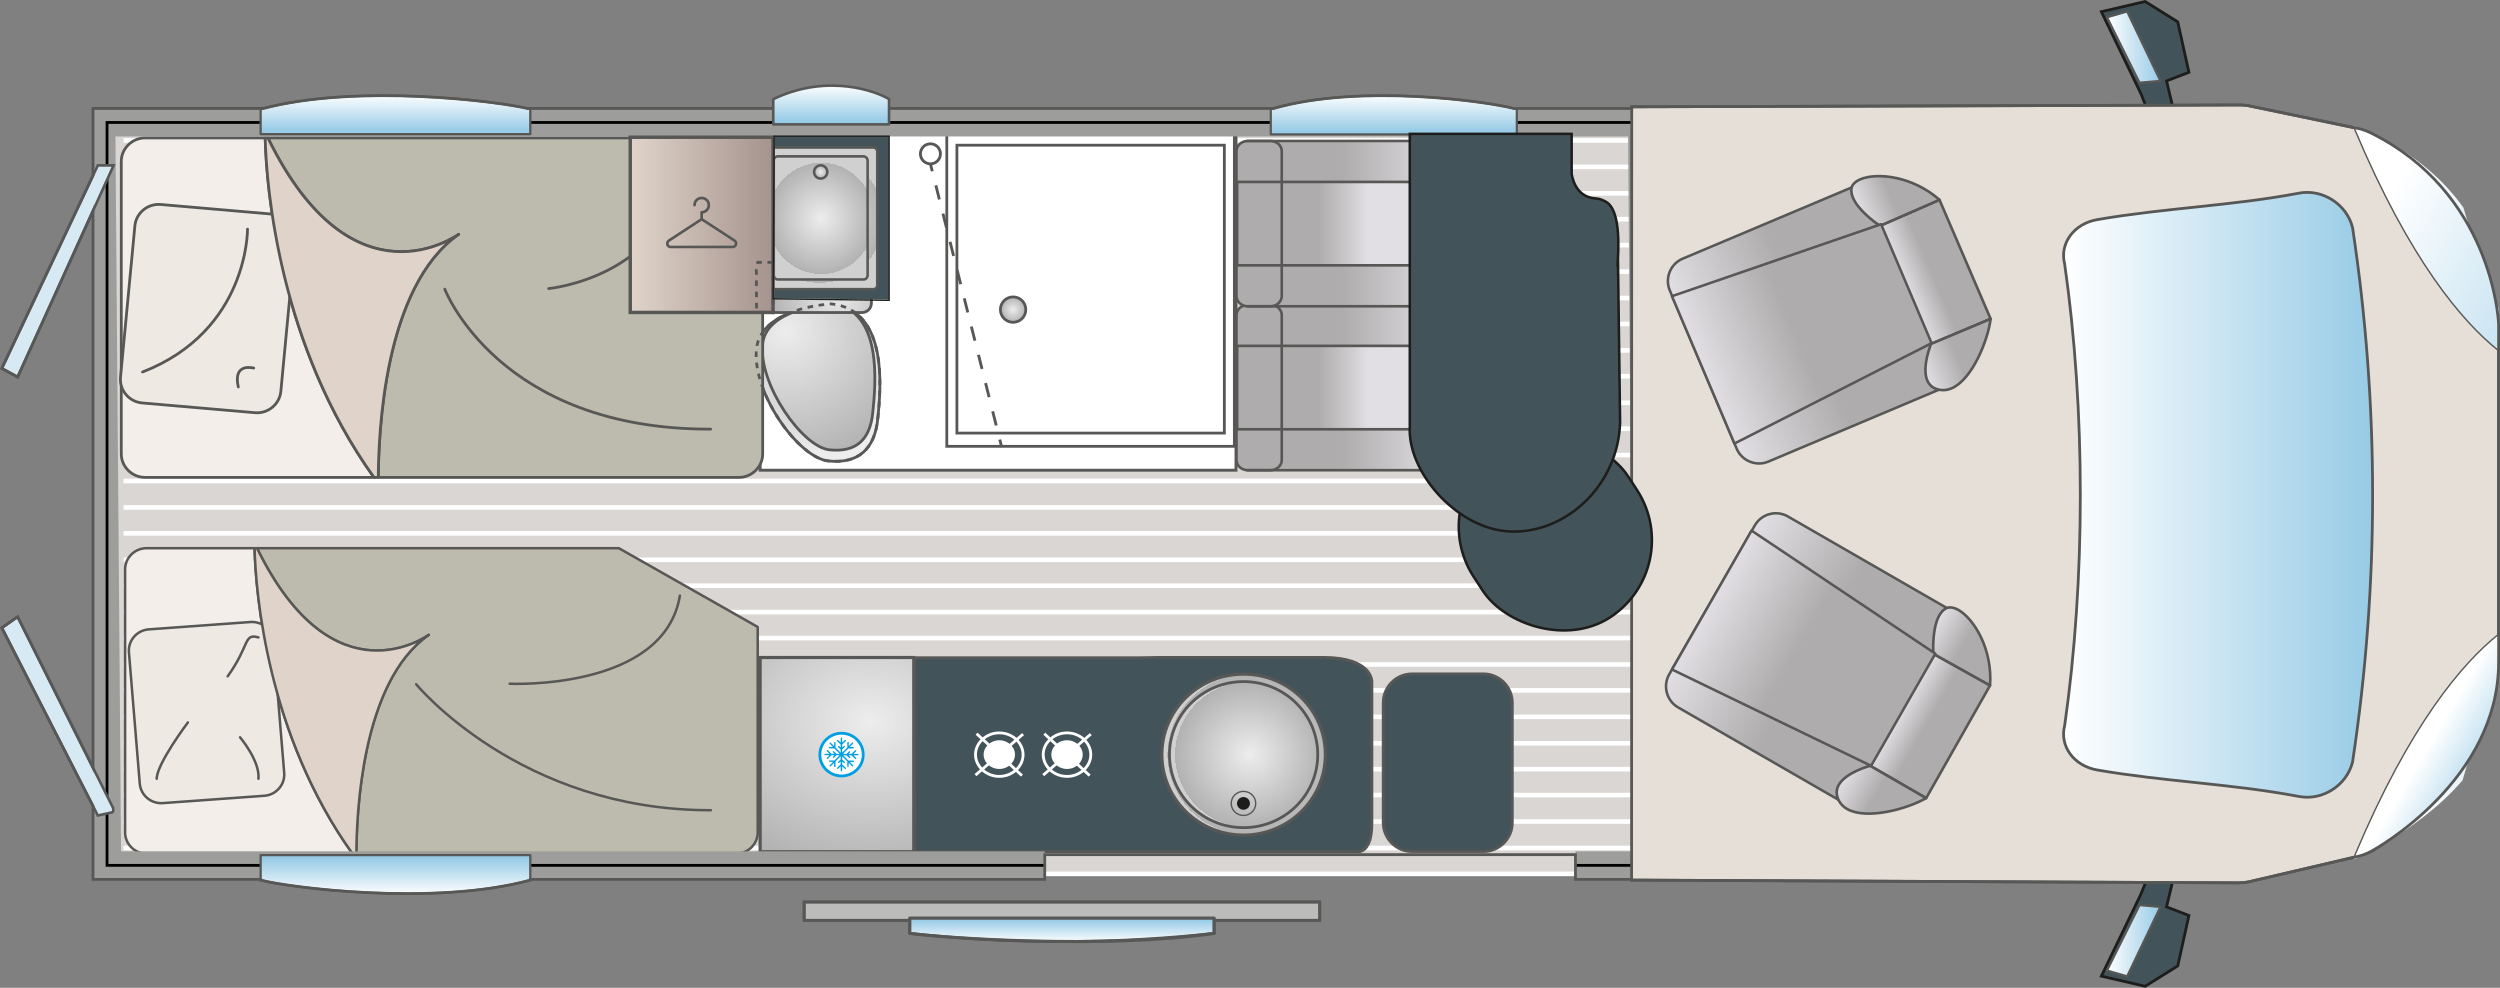 <?xml version="1.0" encoding="UTF-8"?>
<svg id="Calque_2" data-name="Calque 2" xmlns="http://www.w3.org/2000/svg" xmlns:xlink="http://www.w3.org/1999/xlink" viewBox="0 0 1962.03 775.25">
  <rect x="0" y="0" width="1962.03" height="775.25" fill="#808080" stroke="none"/>
  <defs>
    <style>
      .cls-1, .cls-2, .cls-3, .cls-4, .cls-5, .cls-6, .cls-7, .cls-8, .cls-9, .cls-10, .cls-11, .cls-12, .cls-13, .cls-14, .cls-15, .cls-16, .cls-17, .cls-18, .cls-19, .cls-20, .cls-21, .cls-22, .cls-23, .cls-24, .cls-25, .cls-26, .cls-27, .cls-28, .cls-29, .cls-30, .cls-31, .cls-32, .cls-33, .cls-34, .cls-35, .cls-36, .cls-37, .cls-38, .cls-39, .cls-40, .cls-41, .cls-42, .cls-43, .cls-44, .cls-45, .cls-46, .cls-47, .cls-48, .cls-49, .cls-50, .cls-51, .cls-52, .cls-53, .cls-54 {
        stroke: #575756;
      }

      .cls-1, .cls-2, .cls-3, .cls-5, .cls-6, .cls-11, .cls-12, .cls-14, .cls-15, .cls-17, .cls-19, .cls-20, .cls-21, .cls-22, .cls-25, .cls-26, .cls-27, .cls-28, .cls-29, .cls-31, .cls-34, .cls-36, .cls-40, .cls-41, .cls-42, .cls-43, .cls-44, .cls-45, .cls-46, .cls-47, .cls-50, .cls-52 {
        stroke-linecap: round;
        stroke-linejoin: round;
      }

      .cls-1, .cls-28, .cls-40, .cls-41, .cls-44 {
        stroke-width: 1.98px;
      }

      .cls-1, .cls-45 {
        fill: #e0d4ca;
      }

      .cls-2 {
        fill: url(#DEG_VITRE_3-2);
      }

      .cls-2, .cls-46 {
        stroke-width: 1.81px;
      }

      .cls-3 {
        fill: url(#DEG_VITRE_3-3);
        stroke-width: 1.74px;
      }

      .cls-4 {
        stroke-dasharray: 4.4 4.4;
      }

      .cls-4, .cls-6, .cls-7, .cls-8, .cls-9, .cls-10, .cls-17, .cls-21, .cls-27, .cls-29, .cls-33, .cls-55, .cls-36, .cls-37, .cls-39, .cls-45 {
        stroke-width: 2.2px;
      }

      .cls-4, .cls-7, .cls-8, .cls-9, .cls-10, .cls-13, .cls-16, .cls-18, .cls-23, .cls-56, .cls-57, .cls-24, .cls-58, .cls-30, .cls-32, .cls-33, .cls-55, .cls-35, .cls-37, .cls-38, .cls-39, .cls-48, .cls-49, .cls-51, .cls-53, .cls-54 {
        stroke-miterlimit: 10;
      }

      .cls-4, .cls-9, .cls-14, .cls-17, .cls-57, .cls-24, .cls-35, .cls-44, .cls-51, .cls-54 {
        fill: none;
      }

      .cls-59 {
        fill: url(#Siege2);
      }

      .cls-60 {
        fill: url(#DEG_VITRE_3-13);
      }

      .cls-5 {
        fill: url(#Siege2-2);
      }

      .cls-5, .cls-14, .cls-43 {
        stroke-width: 2.08px;
      }

      .cls-6, .cls-40 {
        fill: #efe9e4;
      }

      .cls-7 {
        fill: url(#Dégradé_sans_nom_224);
      }

      .cls-8, .cls-13, .cls-61, .cls-58 {
        fill: #fff;
      }

      .cls-10 {
        fill: url(#Dégradé_sans_nom_223-2);
      }

      .cls-11 {
        fill: url(#Siege2-8);
      }

      .cls-11, .cls-20, .cls-22, .cls-25, .cls-26, .cls-50 {
        stroke-width: 2.08px;
      }

      .cls-12 {
        fill: url(#Siege2-9);
      }

      .cls-12, .cls-42, .cls-47, .cls-52 {
        stroke-width: 2.02px;
      }

      .cls-13 {
        stroke-width: 2.29px;
      }

      .cls-62 {
        fill: #1d1d1b;
      }

      .cls-15 {
        fill: url(#DEG_VITRE_3);
        stroke-width: 2.48px;
      }

      .cls-16 {
        fill: url(#Dégradé_sans_nom_223-6);
      }

      .cls-16, .cls-56, .cls-48, .cls-53 {
        stroke-width: 2px;
      }

      .cls-18 {
        fill: #e5dfd7;
        stroke-width: 2.2px;
      }

      .cls-19 {
        fill: url(#DEG_VITRE_3-6);
      }

      .cls-19, .cls-31 {
        stroke-width: 1.8px;
      }

      .cls-63 {
        fill: #dad6d4;
      }

      .cls-20 {
        fill: url(#Siege2-6);
      }

      .cls-21 {
        fill: #bcbcbb;
      }

      .cls-22 {
        fill: url(#Siege2-13);
      }

      .cls-64 {
        fill: #009fe3;
      }

      .cls-23 {
        fill: url(#Dégradé_sans_nom_223-4);
        stroke-width: 2.44px;
      }

      .cls-56, .cls-55 {
        stroke: #1d1d1b;
      }

      .cls-56, .cls-55, .cls-37, .cls-65, .cls-49 {
        fill: #43535a;
      }

      .cls-57 {
        stroke: #1e1f1d;
        stroke-width: 1.08px;
      }

      .cls-24, .cls-35 {
        stroke-width: 2.26px;
      }

      .cls-58 {
        stroke: #009fe3;
      }

      .cls-58, .cls-38 {
        stroke-width: 2.22px;
      }

      .cls-66 {
        fill: url(#DEG_VITRE_3-7);
      }

      .cls-25 {
        fill: url(#Siege2-7);
      }

      .cls-26 {
        fill: url(#Siege2-11);
      }

      .cls-67 {
        fill: url(#Siege2-3);
      }

      .cls-27, .cls-41 {
        fill: #f3eeea;
      }

      .cls-28, .cls-36 {
        fill: #bdbbae;
      }

      .cls-29 {
        fill: url(#DEG_VITRE_3-15);
      }

      .cls-30 {
        fill: #d7e9f3;
        stroke-width: 2.07px;
      }

      .cls-31 {
        fill: url(#DEG_VITRE_3-5);
      }

      .cls-32 {
        fill: url(#DEG_MOB);
        stroke-width: 2.73px;
      }

      .cls-68 {
        fill: url(#DEG_VITRE_3-14);
      }

      .cls-33 {
        fill: url(#Dégradé_sans_nom_223);
      }

      .cls-34 {
        fill: url(#DEG_VITRE_3-16);
        stroke-width: 2.04px;
      }

      .cls-35 {
        stroke-dasharray: 11.43 11.43;
      }

      .cls-69 {
        fill: #9d9d9c;
      }

      .cls-70 {
        fill: url(#DEG_VITRE_3-11);
      }

      .cls-38 {
        fill: url(#Dégradé_sans_nom_223-5);
      }

      .cls-71 {
        fill: #575756;
      }

      .cls-39 {
        fill: url(#Dégradé_sans_nom_223-3);
      }

      .cls-42 {
        fill: url(#Siege2-14);
      }

      .cls-43 {
        fill: url(#Siege2-4);
      }

      .cls-72 {
        fill: url(#DEG_VITRE_3-9);
      }

      .cls-46 {
        fill: url(#DEG_VITRE_3-4);
      }

      .cls-73 {
        fill: url(#DEG_VITRE_3-10);
      }

      .cls-74 {
        fill: url(#DEG_VITRE_3-8);
      }

      .cls-47 {
        fill: url(#Siege2-10);
      }

      .cls-48 {
        fill: url(#Dégradé_sans_nom_223-7);
      }

      .cls-49 {
        stroke-width: 2.26px;
      }

      .cls-75 {
        fill: url(#DEG_VITRE_3-12);
      }

      .cls-50 {
        fill: url(#Siege2-12);
      }

      .cls-76 {
        fill: url(#Dégradé_sans_nom_8);
      }

      .cls-51 {
        stroke-width: 2.5px;
      }

      .cls-52 {
        fill: url(#Siege2-5);
      }

      .cls-53 {
        fill: url(#Dégradé_sans_nom_223-8);
      }

      .cls-54 {
        stroke-width: 1.11px;
      }
    </style>
    <radialGradient id="Dégradé_sans_nom_224" data-name="Dégradé sans nom 224" cx="877.91" cy="675.07" fx="877.91" fy="675.07" r="56.07" gradientTransform="translate(1400.55 -507.25) rotate(95.71)" gradientUnits="userSpaceOnUse">
      <stop offset="0" stop-color="#d0d0d0"/>
      <stop offset="0" stop-color="#b2b2b2"/>
      <stop offset=".99" stop-color="#ededed"/>
    </radialGradient>
    <radialGradient id="Dégradé_sans_nom_223" data-name="Dégradé sans nom 223" cx="841.43" cy="703.81" fx="841.43" fy="703.81" r="106.97" gradientTransform="translate(1400.55 -507.25) rotate(95.71)" gradientUnits="userSpaceOnUse">
      <stop offset="0" stop-color="#ededed"/>
      <stop offset="1" stop-color="#b2b2b2"/>
      <stop offset="1" stop-color="#d0d0d0"/>
    </radialGradient>
    <radialGradient id="Dégradé_sans_nom_223-2" data-name="Dégradé sans nom 223" cx="795.08" cy="242.98" fx="795.08" fy="242.98" r="9.96" gradientTransform="matrix(1,0,0,1,0,0)" xlink:href="#Dégradé_sans_nom_223"/>
    <linearGradient id="Siege2" x1="1042.48" y1="378.07" x2="862.57" y2="378.07" gradientTransform="translate(1996.47 682.22) rotate(-180)" gradientUnits="userSpaceOnUse">
      <stop offset=".55" stop-color="#afacad"/>
      <stop offset="1" stop-color="#e1dfe3"/>
    </linearGradient>
    <linearGradient id="Siege2-2" data-name="Siege2" x1="1008.91" y1="378.07" x2="922.29" y2="378.07" xlink:href="#Siege2"/>
    <linearGradient id="Siege2-3" data-name="Siege2" x1="1042.48" y1="506.72" x2="862.57" y2="506.72" xlink:href="#Siege2"/>
    <linearGradient id="Siege2-4" data-name="Siege2" x1="1008.91" y1="506.72" x2="922.29" y2="506.72" xlink:href="#Siege2"/>
    <radialGradient id="Dégradé_sans_nom_223-3" data-name="Dégradé sans nom 223" cx="773" cy="653.38" fx="773" fy="653.38" r="52.54" gradientTransform="translate(1310.1 -543.3) rotate(90)" xlink:href="#Dégradé_sans_nom_223"/>
    <radialGradient id="Dégradé_sans_nom_8" data-name="Dégradé sans nom 8" cx="731.29" cy="566.01" fx="731.29" fy="566.01" r="119.31" gradientTransform="translate(-260.32) scale(1.29 1)" gradientUnits="userSpaceOnUse">
      <stop offset="0" stop-color="#ededed"/>
      <stop offset="1" stop-color="#b2b2b2"/>
    </radialGradient>
    <radialGradient id="Dégradé_sans_nom_223-4" data-name="Dégradé sans nom 223" cx="974.85" cy="592.23" fx="974.85" fy="592.23" r="63.16" gradientTransform="translate(-13.7) scale(1.02 1)" xlink:href="#Dégradé_sans_nom_223"/>
    <radialGradient id="Dégradé_sans_nom_223-5" data-name="Dégradé sans nom 223" cx="974.85" cy="592.23" fx="974.85" fy="592.23" r="57.31" gradientTransform="translate(-13.7) scale(1.02 1)" xlink:href="#Dégradé_sans_nom_223"/>
    <linearGradient id="DEG_VITRE_3" data-name="DEG VITRE 3" x1="1101.93" y1="174.74" x2="1101.93" y2="192.34" gradientTransform="translate(1935.36 914.35) rotate(-180)" gradientUnits="userSpaceOnUse">
      <stop offset="0" stop-color="#fff"/>
      <stop offset="1" stop-color="#97cbe6"/>
    </linearGradient>
    <linearGradient id="DEG_VITRE_3-2" data-name="DEG VITRE 3" x1="310.38" y1="73.95" x2="310.38" y2="102.9" gradientTransform="matrix(1,0,0,1,0,0)" xlink:href="#DEG_VITRE_3"/>
    <linearGradient id="DEG_VITRE_3-3" data-name="DEG VITRE 3" x1="1093.86" y1="73.95" x2="1093.86" y2="103.09" gradientTransform="matrix(1,0,0,1,0,0)" xlink:href="#DEG_VITRE_3"/>
    <radialGradient id="Dégradé_sans_nom_223-6" data-name="Dégradé sans nom 223" cx="644.97" cy="76.1" fx="644.97" fy="76.1" r="28.55" gradientTransform="translate(-498.47 37.8) scale(1.77 1.76)" xlink:href="#Dégradé_sans_nom_223"/>
    <radialGradient id="Dégradé_sans_nom_223-7" data-name="Dégradé sans nom 223" cx="649.3" cy="96.49" fx="649.3" fy="96.49" r="28.55" gradientTransform="translate(-310 23.77) scale(1.47 1.53)" xlink:href="#Dégradé_sans_nom_223"/>
    <linearGradient id="DEG_MOB" data-name="DEG MOB" x1="494.62" y1="176.46" x2="606.7" y2="176.46" gradientUnits="userSpaceOnUse">
      <stop offset="0" stop-color="#e0d4ca"/>
      <stop offset="1" stop-color="#a5938d"/>
    </linearGradient>
    <linearGradient id="DEG_VITRE_3-4" data-name="DEG VITRE 3" x1="1355.04" y1="197.26" x2="1355.04" y2="226.2" gradientTransform="translate(1665.41 899.67) rotate(-180)" xlink:href="#DEG_VITRE_3"/>
    <linearGradient id="DEG_VITRE_3-5" data-name="DEG VITRE 3" x1="1653.56" y1="36.94" x2="1695.52" y2="36.94" gradientTransform="matrix(1,0,0,1,0,0)" xlink:href="#DEG_VITRE_3"/>
    <linearGradient id="DEG_VITRE_3-6" data-name="DEG VITRE 3" x1="1653.56" y1="284.55" x2="1695.52" y2="284.55" gradientTransform="translate(0 1022.85) scale(1 -1)" xlink:href="#DEG_VITRE_3"/>
    <linearGradient id="DEG_VITRE_3-7" data-name="DEG VITRE 3" x1="1891.89" y1="374.93" x2="2116.1" y2="506.81" gradientTransform="translate(0 1022.85) scale(1 -1)" xlink:href="#DEG_VITRE_3"/>
    <linearGradient id="DEG_VITRE_3-8" data-name="DEG VITRE 3" x1="1851.7" y1="443.26" x2="2075.91" y2="575.14" gradientTransform="translate(0 1022.85) scale(1 -1)" xlink:href="#DEG_VITRE_3"/>
    <linearGradient id="DEG_VITRE_3-9" data-name="DEG VITRE 3" x1="1886.93" y1="383.36" x2="2111.14" y2="515.25" gradientTransform="translate(0 1022.85) scale(1 -1)" xlink:href="#DEG_VITRE_3"/>
    <linearGradient id="DEG_VITRE_3-10" data-name="DEG VITRE 3" x1="1905.12" y1="585.86" x2="1960.36" y2="618.35" gradientTransform="matrix(1,0,0,1,0,0)" xlink:href="#DEG_VITRE_3"/>
    <linearGradient id="DEG_VITRE_3-11" data-name="DEG VITRE 3" x1="1886.96" y1="133.41" x2="2111.16" y2="265.3" gradientTransform="matrix(1,0,0,1,0,0)" xlink:href="#DEG_VITRE_3"/>
    <linearGradient id="DEG_VITRE_3-12" data-name="DEG VITRE 3" x1="1852.31" y1="192.32" x2="2076.51" y2="324.2" gradientTransform="matrix(1,0,0,1,0,0)" xlink:href="#DEG_VITRE_3"/>
    <linearGradient id="DEG_VITRE_3-13" data-name="DEG VITRE 3" x1="1891.98" y1="124.87" x2="2116.2" y2="256.76" gradientTransform="matrix(1,0,0,1,0,0)" xlink:href="#DEG_VITRE_3"/>
    <linearGradient id="DEG_VITRE_3-14" data-name="DEG VITRE 3" x1="1868.71" y1="164.43" x2="2092.92" y2="296.32" gradientTransform="matrix(1,0,0,1,0,0)" xlink:href="#DEG_VITRE_3"/>
    <linearGradient id="DEG_VITRE_3-15" data-name="DEG VITRE 3" x1="1619.5" y1="388.32" x2="1862.05" y2="388.32" gradientTransform="matrix(1,0,0,1,0,0)" xlink:href="#DEG_VITRE_3"/>
    <linearGradient id="Siege2-5" data-name="Siege2" x1="671.43" y1="457.36" x2="870.5" y2="457.36" gradientTransform="translate(1871.31 1300.55) rotate(-150.19)" xlink:href="#Siege2"/>
    <linearGradient id="Siege2-6" data-name="Siege2" x1="647.24" y1="456.94" x2="698.78" y2="456.94" gradientTransform="translate(1871.31 1300.55) rotate(-150.19)" xlink:href="#Siege2"/>
    <linearGradient id="Siege2-7" data-name="Siege2" x1="647.24" y1="387.08" x2="711.89" y2="387.08" gradientTransform="translate(1871.31 1300.55) rotate(-150.19)" xlink:href="#Siege2"/>
    <linearGradient id="Siege2-8" data-name="Siege2" x1="647.69" y1="527.04" x2="709.57" y2="527.04" gradientTransform="translate(1871.31 1300.55) rotate(-150.19)" xlink:href="#Siege2"/>
    <linearGradient id="Siege2-9" data-name="Siege2" x1="697.33" y1="457.36" x2="870.5" y2="457.36" gradientTransform="translate(1871.31 1300.55) rotate(-150.19)" xlink:href="#Siege2"/>
    <linearGradient id="Siege2-10" data-name="Siege2" x1="708.11" y1="391.42" x2="907.18" y2="391.42" gradientTransform="translate(2324.71 296.23) rotate(157.01)" xlink:href="#Siege2"/>
    <linearGradient id="Siege2-11" data-name="Siege2" x1="683.92" y1="391" x2="735.46" y2="391" gradientTransform="translate(2324.71 296.23) rotate(157.01)" xlink:href="#Siege2"/>
    <linearGradient id="Siege2-12" data-name="Siege2" x1="683.92" y1="321.13" x2="748.57" y2="321.13" gradientTransform="translate(2324.71 296.23) rotate(157.01)" xlink:href="#Siege2"/>
    <linearGradient id="Siege2-13" data-name="Siege2" x1="684.37" y1="461.1" x2="746.25" y2="461.1" gradientTransform="translate(2324.71 296.23) rotate(157.01)" xlink:href="#Siege2"/>
    <linearGradient id="Siege2-14" data-name="Siege2" x1="734.01" y1="391.42" x2="907.18" y2="391.42" gradientTransform="translate(2324.71 296.23) rotate(157.01)" xlink:href="#Siege2"/>
    <linearGradient id="DEG_VITRE_3-16" data-name="DEG VITRE 3" x1="652.29" y1="66.1" x2="652.29" y2="95.2" gradientTransform="matrix(1,0,0,1,0,0)" xlink:href="#DEG_VITRE_3"/>
    <radialGradient id="Dégradé_sans_nom_223-8" data-name="Dégradé sans nom 223" cx="644.09" cy="134.95" fx="644.09" fy="134.95" r="5.19" gradientTransform="matrix(1,0,0,1,0,0)" xlink:href="#Dégradé_sans_nom_223"/>
  </defs>
  <g id="Implantation_jour" data-name="Implantation jour">
    <g id="c">
      <rect class="cls-63" x="84.8" y="99.82" width="1239.28" height="586"/>
      <rect class="cls-61" x="96.99" y="684.02" width="1294.36" height="3.61"/>
      <rect class="cls-61" x="96.99" y="663.71" width="1294.36" height="3.61"/>
      <rect class="cls-61" x="96.99" y="642.94" width="1294.36" height="3.61"/>
      <rect class="cls-61" x="96.99" y="622.17" width="1294.36" height="3.61"/>
      <rect class="cls-61" x="96.99" y="601.85" width="1294.36" height="3.61"/>
      <rect class="cls-61" x="96.99" y="581.54" width="1294.36" height="3.61"/>
      <rect class="cls-61" x="96.99" y="560.77" width="1294.36" height="3.61"/>
      <rect class="cls-61" x="96.99" y="540" width="1294.36" height="3.61"/>
      <rect class="cls-61" x="96.99" y="519.69" width="1294.36" height="3.61"/>
      <rect class="cls-61" x="96.99" y="498.92" width="1294.36" height="3.61"/>
      <rect class="cls-61" x="96.99" y="478.6" width="1294.36" height="3.61"/>
      <rect class="cls-61" x="96.99" y="457.84" width="1294.36" height="3.61"/>
      <rect class="cls-61" x="96.99" y="437.52" width="1294.36" height="3.61"/>
      <rect class="cls-61" x="96.99" y="416.75" width="1294.36" height="3.61"/>
      <rect class="cls-61" x="96.99" y="396.44" width="1294.36" height="3.61"/>
      <rect class="cls-61" x="96.99" y="375.67" width="1294.36" height="3.61"/>
      <rect class="cls-61" x="96.99" y="355.35" width="1294.36" height="3.61"/>
      <rect class="cls-61" x="96.99" y="334.59" width="1294.36" height="3.61"/>
      <rect class="cls-61" x="96.99" y="314.27" width="1294.36" height="3.61"/>
      <rect class="cls-61" x="96.99" y="293.5" width="1294.36" height="3.61"/>
      <rect class="cls-61" x="96.99" y="273.19" width="1294.36" height="3.61"/>
      <rect class="cls-61" x="96.99" y="252.42" width="1294.36" height="3.61"/>
      <rect class="cls-61" x="96.99" y="232.1" width="1294.36" height="3.61"/>
      <rect class="cls-61" x="96.99" y="211.34" width="1294.36" height="3.61"/>
      <rect class="cls-61" x="96.99" y="190.57" width="1294.36" height="3.61"/>
      <rect class="cls-61" x="96.99" y="170.25" width="1294.36" height="3.61"/>
      <rect class="cls-61" x="96.99" y="149.94" width="1294.36" height="3.61"/>
      <rect class="cls-61" x="96.99" y="129.17" width="1294.36" height="3.61"/>
      <rect class="cls-61" x="96.99" y="108.4" width="1294.36" height="3.61"/>
    </g>
    <rect class="cls-13" x="596.57" y="104.89" width="373.45" height="264.14"/>
    <polygon class="cls-8" points="743.05 103.57 743.05 350.28 968.74 350.28 968.74 336.18 968.74 103.57 743.05 103.57"/>
    <polygon class="cls-9" points="750.99 113.95 750.99 339.89 960.89 339.89 960.89 325.78 960.89 113.95 750.99 113.95"/>
    <path class="cls-7" d="M688.92,328.44c2.33-23.34,8.53-85.3-36.66-89.97-3.23.19-55.43,3.75-58.61,35.58-3.43,34.28,33.13,85.39,56.54,87.73s36.33-9.24,38.74-33.34h0Z"/>
    <path class="cls-33" d="M598.47,270.12c2.74-27.4,49.22-31.27,54.14-31.6,40.43,4.53,34.59,63.04,32.38,85.12-2.18,21.85-13.28,31.46-33.92,29.4-21.29-2.13-55.76-51.23-52.6-82.91Z"/>
    <g>
      <path class="cls-41" d="M115.04,430.22c-9.27,0-16.86,7.5-16.86,16.67v206.4c0,9.17,7.59,16.67,16.86,16.67h161.61c-66.83-93.32-75.93-203.96-76.86-239.73h-84.75Z"/>
      <path class="cls-28" d="M485.63,430.22H201.7c60.1,123.14,134.74,68.05,134.74,68.05-53.21,37.04-56.57,142.09-56.77,171.68h298.13c9.27,0,16.86-7.5,16.86-16.67v-161.23l-109.04-61.84Z"/>
      <path class="cls-44" d="M326.62,537s81.42,99.28,231.3,98.86"/>
      <path class="cls-44" d="M399.97,536.61s121.23,5.6,133.62-69.12"/>
      <g>
        <path class="cls-40" d="M223.05,606.69c.68,9.14-6.34,17.17-15.59,17.84l-79.73,5.77c-9.25.67-17.37-6.26-18.05-15.41l-8.51-103.11c-.68-9.14,6.34-17.17,15.59-17.84l79.73-5.77c9.25-.67,17.37,6.26,18.05,15.41l8.51,103.11Z"/>
        <path class="cls-44" d="M147.45,566.98s-24.45,32.5-24.45,44.19"/>
        <path class="cls-44" d="M178.69,530.79c17.66-24.78,12.42-33.87,24.14-30.54"/>
        <path class="cls-44" d="M188.41,578.66s15.8,18.71,14.41,32.51"/>
      </g>
      <path class="cls-1" d="M336.44,498.27s-74.64,55.09-134.74-68.05h-1.9c.93,35.77,10.03,146.41,76.86,239.73h3.02c.2-29.6,3.56-134.65,56.77-171.68Z"/>
    </g>
    <g>
      <path class="cls-27" d="M113.92,108.24c-10.31,0-18.74,8.34-18.74,18.52v229.39c0,10.19,8.43,18.52,18.74,18.52h179.62c-74.28-103.72-84.39-226.69-85.42-266.44h-94.2Z"/>
      <path class="cls-36" d="M579.82,108.24H210.23c66.8,136.86,149.75,75.63,149.75,75.63-59.14,41.16-62.87,157.92-63.09,190.81h282.93c10.31,0,18.74-8.34,18.74-18.52V126.77c0-10.19-8.43-18.52-18.74-18.52Z"/>
      <path class="cls-17" d="M349.06,226.92s42.08,110.34,208.65,109.87"/>
      <path class="cls-17" d="M430.59,226.48s90.3-8.49,104.07-91.53"/>
      <g>
        <path class="cls-6" d="M220.42,307.05c-.9,10.15-10.03,17.73-20.3,16.84l-88.51-7.64c-10.27-.89-17.93-9.92-17.04-20.07l11.28-118.85c.9-10.15,10.03-17.73,20.3-16.84l88.51,7.64c10.27.89,17.93,9.92,17.04,20.07l-11.28,118.85Z"/>
        <path class="cls-17" d="M194.25,179.83s.95,79.66-82.38,112.13"/>
        <path class="cls-17" d="M199.15,288.86s-16.61-4.66-12.13,14.81"/>
      </g>
      <path class="cls-45" d="M359.98,183.87s-82.95,61.23-149.75-75.63h-2.12c1.03,39.75,11.15,162.72,85.42,266.44h3.35c.22-32.89,3.95-149.64,63.09-190.81Z"/>
    </g>
    <path class="cls-10" d="M805.05,242.98c0,5.51-4.46,9.96-9.96,9.96s-9.97-4.45-9.97-9.96,4.46-9.96,9.97-9.96,9.96,4.45,9.96,9.96"/>
    <g>
      <g>
        <path class="cls-59" d="M1149.49,239.28c4.9,0,8.91,3.58,8.91,7.96v113.84c0,4.37-4.01,7.95-8.91,7.95h-170.2c-4.9,0-8.9-3.58-8.9-7.95v-113.84c0-4.37,4-7.96,8.9-7.96h170.2Z"/>
        <path class="cls-14" d="M1149.49,239.28c4.9,0,8.91,3.58,8.91,7.96v113.84c0,4.37-4.01,7.95-8.91,7.95h-170.2c-4.9,0-8.9-3.58-8.9-7.95v-113.84c0-4.37,4-7.96,8.9-7.96h170.2Z"/>
      </g>
      <path class="cls-5" d="M970.93,271.43h132.8c7.14,0,13.61,2.59,18.29,6.77,4.68,4.18,7.57,9.95,7.57,16.33v19.27c0,6.38-2.9,12.15-7.57,16.33-4.68,4.18-11.15,6.76-18.29,6.76h-132.8v-65.46Z"/>
      <path class="cls-14" d="M978.88,239.28h18.14c4.9,0,8.91,3.58,8.91,7.96v113.84c0,4.37-4.01,7.95-8.91,7.95h-18.14"/>
    </g>
    <g>
      <g>
        <path class="cls-67" d="M1149.49,110.63c4.9,0,8.91,3.58,8.91,7.96v113.84c0,4.37-4.01,7.95-8.91,7.95h-170.2c-4.9,0-8.9-3.58-8.9-7.95v-113.84c0-4.37,4-7.96,8.9-7.96h170.2Z"/>
        <path class="cls-14" d="M1149.49,110.63c4.9,0,8.91,3.58,8.91,7.96v113.84c0,4.37-4.01,7.95-8.91,7.95h-170.2c-4.9,0-8.9-3.58-8.9-7.95v-113.84c0-4.37,4-7.96,8.9-7.96h170.2Z"/>
      </g>
      <path class="cls-43" d="M970.93,142.78h132.8c7.14,0,13.61,2.59,18.29,6.77,4.68,4.18,7.57,9.95,7.57,16.33v19.27c0,6.38-2.9,12.15-7.57,16.33-4.68,4.18-11.15,6.76-18.29,6.76h-132.8v-65.46Z"/>
      <path class="cls-14" d="M978.88,110.63h18.14c4.9,0,8.91,3.58,8.91,7.96v113.84c0,4.37-4.01,7.95-8.91,7.95h-18.14"/>
    </g>
    <path class="cls-39" d="M683.88,213.29c0-4.06-3.32-7.38-7.38-7.38h-79.94c-4.05,0-7.38,3.32-7.38,7.38v24.62c0,4.06,3.32,7.38,7.38,7.38h79.94c4.06,0,7.38-3.32,7.38-7.38v-24.62Z"/>
    <g>
      <rect class="cls-76" x="596.57" y="516.01" width="120.57" height="152.44"/>
      <rect class="cls-51" x="596.57" y="516.01" width="120.57" height="152.44"/>
    </g>
    <path class="cls-37" d="M1164.16,668.31h-55.88c-12.56,0-22.73-10.17-22.73-22.72v-94.01c0-12.56,10.17-22.73,22.73-22.73h55.88c12.55,0,22.73,10.17,22.73,22.73v94.01c0,12.55-10.18,22.72-22.73,22.72"/>
    <path class="cls-49" d="M717.95,668.31h345.71s13,4,13-22.15v-111.15s.57-19.06-38.07-19.06h-128.04l-15.57.25h-177.03v152.11Z"/>
    <g>
      <ellipse class="cls-23" cx="976" cy="592.23" rx="64.13" ry="63.16"/>
      <ellipse class="cls-38" cx="976" cy="592.23" rx="58.19" ry="57.31"/>
      <path class="cls-62" d="M970.82,630.53c0-2.76,2.27-4.99,5.07-4.99s5.07,2.23,5.07,4.99-2.27,4.99-5.07,4.99-5.07-2.24-5.07-4.99"/>
      <path class="cls-54" d="M966.28,630.53c0-5.24,4.3-9.46,9.61-9.46s9.61,4.23,9.61,9.46-4.3,9.46-9.61,9.46-9.61-4.25-9.61-9.46"/>
    </g>
    <g>
      <path class="cls-61" d="M857.18,592.24c0-4.3-1.7-8.33-4.66-11.58l4.27-3.68-.74-.83h0s-.36-.4-.36-.4h0l-.37-.41-4.35,3.75c-3.69-3.21-8.47-5-13.58-5s-9.43,1.67-13.05,4.61l-4-3.7-1.52,1.6,3.88,3.59c-3.12,3.2-4.95,7.21-5.09,11.52v.55c0,4.29,1.68,8.31,4.64,11.57l-4.27,3.68.65.73.08.09h0l.74.83,4.35-3.75c3.69,3.22,8.48,5.02,13.59,5.02s9.43-1.67,13.05-4.6l3.98,3.68,1.52-1.59-3.87-3.58c3.26-3.33,5.1-7.55,5.1-12.07ZM854.97,592.24c0,3.95-1.63,7.65-4.5,10.58l-3.65-3.38c1.8-1.96,2.92-4.45,2.92-7.21,0-2.62-1.01-4.99-2.65-6.9l3.76-3.24c2.61,2.86,4.11,6.39,4.11,10.15ZM837.4,576.26c4.45,0,8.62,1.54,11.88,4.28l-3.77,3.25c-2.17-1.74-4.99-2.84-8.1-2.84s-5.66,1-7.79,2.6l-3.63-3.36c3.19-2.5,7.16-3.93,11.41-3.93ZM819.84,592.24c0-3.96,1.63-7.66,4.49-10.58l3.65,3.37c-1.79,1.96-2.91,4.45-2.91,7.2,0,2.61,1.01,4.98,2.64,6.89l-3.77,3.25c-2.6-2.86-4.09-6.38-4.09-10.13ZM837.4,608.21c-4.46,0-8.64-1.55-11.9-4.29l3.78-3.26c2.17,1.75,4.99,2.85,8.12,2.85,2.96,0,5.64-.99,7.77-2.59l3.64,3.36c-3.19,2.5-7.16,3.93-11.41,3.93Z"/>
      <path class="cls-61" d="M804.04,592.24c0-4.3-1.7-8.33-4.66-11.58l4.27-3.68-.74-.83h0s-.36-.4-.36-.4h0l-.37-.41-4.35,3.75c-3.69-3.21-8.47-5-13.58-5s-9.43,1.67-13.05,4.61l-4-3.7-1.52,1.6,3.88,3.59c-3.12,3.2-4.95,7.21-5.09,11.52v.55c0,4.29,1.68,8.31,4.64,11.57l-4.27,3.68.65.73.08.09h0l.74.83,4.35-3.75c3.69,3.22,8.48,5.02,13.59,5.02s9.43-1.67,13.05-4.6l3.98,3.68,1.52-1.59-3.87-3.58c3.26-3.33,5.1-7.55,5.1-12.07ZM801.83,592.24c0,3.95-1.63,7.65-4.5,10.58l-3.65-3.38c1.8-1.96,2.92-4.45,2.92-7.21,0-2.62-1.01-4.99-2.65-6.9l3.76-3.24c2.61,2.86,4.11,6.39,4.11,10.15ZM784.26,576.26c4.45,0,8.62,1.54,11.88,4.28l-3.77,3.25c-2.17-1.74-4.99-2.84-8.1-2.84s-5.66,1-7.79,2.6l-3.63-3.36c3.19-2.5,7.16-3.93,11.41-3.93ZM766.7,592.24c0-3.96,1.63-7.66,4.49-10.58l3.65,3.37c-1.79,1.96-2.91,4.45-2.91,7.2,0,2.61,1.01,4.98,2.64,6.89l-3.77,3.25c-2.6-2.86-4.09-6.38-4.09-10.13ZM784.26,608.21c-4.46,0-8.64-1.55-11.9-4.29l3.78-3.26c2.17,1.75,4.99,2.85,8.12,2.85,2.96,0,5.64-.99,7.77-2.59l3.64,3.36c-3.19,2.5-7.16,3.93-11.41,3.93Z"/>
    </g>
    <polygon class="cls-69" points="1295.33 85.1 72.99 85.1 72.99 690.15 819.92 690.15 819.92 668.14 95 668.14 90.6 107.11 1277.72 107.11 1282.12 668.14 1236.43 668.14 1236.43 690.15 1295.33 690.15 1295.33 85.1"/>
    <polygon points="1285.42 95.01 82.9 95.01 82.9 680.24 819.92 680.24 819.92 678.04 85.1 678.04 85.1 97.21 1283.22 97.21 1283.22 678.04 1236.43 678.04 1236.43 680.24 1285.42 680.24 1285.42 95.01"/>
    <rect class="cls-21" x="631.11" y="707.88" width="404.62" height="14.39"/>
    <path class="cls-15" d="M952.88,732.5v-11.93h-238.92v11.93c22.71,3.32,152.23,12.68,238.92,0Z"/>
    <path class="cls-2" d="M204.56,85.63v19.63h211.63v-19.63c-19.98-5.43-134.97-20.83-211.63,0Z"/>
    <path class="cls-3" d="M997.32,85.72v19.75h193.09v-19.75c-18.35-5.5-123.03-20.99-193.09,0Z"/>
    <path class="cls-65" d="M606.78,233.92c30.34.41,60.68.81,91.02,1.22V106.88h-90.25c-.26,33.33-.51,93.7-.77,127.04Z"/>
    <rect class="cls-16" x="599.69" y="115.8" width="88.77" height="111.13" rx="2.96" ry="2.96"/>
    <rect class="cls-48" x="607.27" y="122.72" width="73.64" height="96.63" rx="3.13" ry="3.13"/>
    <rect class="cls-32" x="494.62" y="107.71" width="112.08" height="137.5"/>
    <path class="cls-4" d="M606.7,205.91c-4.01,0-8.01,0-12.02,0-.33.59-.76,1.51-1.02,2.77-.42,2.02-.17,3.74,0,4.55v24.42c0,4.03.46,7.32,1.02,7.32,4.01.16,8.01.32,12.02.48v-39.54Z"/>
    <path class="cls-57" d="M606.78,234.49c30.34.41,60.68.82,91.02,1.22V106.88h-90.25c-.26,42.54-.51,85.07-.77,127.61Z"/>
    <g>
      <path class="cls-58" d="M677.46,592.23c0,9.26-7.61,16.76-17.01,16.76s-17.02-7.5-17.02-16.76,7.63-16.76,17.02-16.76,17.01,7.5,17.01,16.76"/>
      <path class="cls-64" d="M660.6,605.38c.12-.04.25-.15.32-.28.04-.07.05-.27.06-1.86v-1.77s1.08,1.01,1.08,1.01c.63.6,1.1,1.03,1.16,1.05.06.03.16.04.27.03.14,0,.19-.02.28-.09.14-.11.23-.29.23-.45,0-.08-.02-.17-.06-.24-.04-.07-.47-.5-1.1-1.1-.57-.54-1.22-1.16-1.45-1.38l-.41-.4v-1.14s.01-1.14.01-1.14l.64.59c.35.33.67.61.72.63.12.06.29.08.41.04.26-.08.4-.28.4-.55,0-.14-.01-.18-.09-.29-.05-.07-.54-.54-1.09-1.05l-1-.93v-2.52l.15.15c.08.08.86.88,1.74,1.76.88.89,1.72,1.74,1.88,1.9.17.17.28.31.27.33,0,.02-.02.38-.03.8,0,.42-.03,1.08-.04,1.47-.04,1.17-.04,1.56,0,1.66.11.2.29.31.51.31.28,0,.52-.2.55-.45,0-.06.03-.57.04-1.14.03-1.02.05-1.56.07-1.58,0,0,.13.11.27.26,1.47,1.5,2.49,2.5,2.56,2.53.33.14.74-.1.78-.44.03-.28.03-.28-.97-1.29-.5-.51-1.12-1.13-1.36-1.38l-.45-.45.62.02c.34.01.98.03,1.43.05.86.03.93.02,1.1-.09.12-.08.23-.3.23-.45,0-.26-.2-.49-.45-.54-.08-.02-.68-.04-1.32-.06-.65-.02-1.53-.04-1.96-.06l-.78-.02-.18-.19c-.1-.1-.9-.91-1.78-1.8-.88-.88-1.69-1.71-1.81-1.84l-.22-.23h2.6l.95,1c.52.55.99,1.03,1.04,1.06.13.1.37.11.55.04.19-.08.33-.3.33-.51,0-.18-.11-.32-.7-.94-.32-.34-.58-.63-.58-.64,0,0,.53,0,1.17,0l1.15.02.22.22c.12.12.74.75,1.37,1.39,1.29,1.3,1.33,1.34,1.6,1.31.19-.02.35-.12.44-.28.09-.15.09-.38,0-.53-.03-.06-.5-.55-1.04-1.09-.54-.54-.98-1-.99-1.01,0-.01.71-.02,1.73-.02,1.68,0,1.74,0,1.85-.06.17-.08.31-.31.31-.48,0-.2-.15-.43-.35-.52-.1-.05-.23-.05-1.84-.05-.95,0-1.73,0-1.73-.02s.46-.47,1.01-1.03c.56-.56,1.04-1.07,1.08-1.14.09-.16.08-.41-.03-.56-.18-.25-.54-.32-.79-.14-.05.04-.59.57-1.21,1.19-.61.62-1.24,1.25-1.38,1.4l-.27.27h-1.15s-1.16-.01-1.16-.01l.59-.61c.32-.33.61-.65.64-.71.08-.14.08-.37,0-.52-.14-.26-.49-.37-.76-.23-.04.02-.52.5-1.06,1.06l-.98,1.02h-.92c-.5,0-1.12,0-1.38-.02l-.47-.02.32-.32c.86-.88,3.34-3.41,3.56-3.63l.25-.26h1.94c1.37,0,1.96,0,2.03-.03.25-.08.39-.28.39-.54,0-.2-.11-.39-.29-.48l-.12-.06h-1.42s-1.42-.02-1.42-.02l.39-.39c.56-.56,1.95-1.98,2.15-2.2.22-.24.27-.38.2-.61-.07-.23-.38-.43-.6-.39-.22.05-.29.11-1.59,1.44l-1.31,1.34v-1.47c-.03-1.05-.04-1.49-.06-1.53-.05-.09-.21-.23-.3-.26-.2-.07-.48-.01-.63.14-.15.16-.15.11-.15,2.27v2.01s-.71.72-.71.72c-.39.39-1.24,1.26-1.89,1.93-.65.67-1.24,1.27-1.31,1.34l-.12.12v-1.27s0-1.27,0-1.27l1.02-.95c.56-.52,1.05-.99,1.08-1.04.07-.12.07-.37,0-.49-.06-.11-.21-.25-.31-.29-.11-.04-.31-.04-.43,0-.05.02-.28.21-.51.42-.23.21-.51.48-.64.6l-.23.21v-2.28l1.46-1.39c.97-.92,1.47-1.42,1.51-1.5.08-.16.06-.39-.04-.55-.15-.22-.46-.3-.72-.18-.05.02-.57.5-1.15,1.05l-1.05,1v-1.73c-.03-1.92-.02-1.81-.22-1.98-.22-.18-.52-.18-.73,0-.2.18-.19.07-.21,1.98v1.72s-1.05-1-1.05-1c-.86-.83-1.06-1.01-1.17-1.06-.26-.1-.56.01-.69.26-.09.17-.08.42.02.56.04.05.7.71,1.47,1.46l1.41,1.36v2.29l-.22-.2c-.79-.74-1.08-1-1.17-1.03-.11-.05-.31-.05-.43,0-.11.04-.26.18-.31.29-.05.11-.05.34,0,.46.03.06.41.43,1.07,1.05l1.04.96v2.54s-.44-.44-.44-.44c-.97-.97-3.57-3.61-3.59-3.64,0-.02,0-.29,0-.61.01-.32.03-.88.04-1.24s.03-.95.04-1.31c.03-.69.01-.78-.1-.93-.14-.18-.37-.26-.6-.2-.16.04-.34.22-.38.37-.03.1-.04.46-.08,1.76,0,.32-.02.68-.03.8l-.02.22-.55-.55c-.3-.31-.9-.91-1.33-1.34-.45-.45-.83-.81-.89-.85-.19-.1-.47-.07-.63.08s-.22.44-.13.64c.03.05.64.69,1.36,1.42.72.73,1.31,1.33,1.3,1.33,0,0-.65-.01-1.45-.04l-1.44-.04-.14.07c-.09.04-.17.11-.22.18-.07.1-.08.15-.08.29,0,.21.07.36.23.47.11.08.14.08.5.1.21.01,1.14.04,2.06.07l1.68.05.42.42c.89.88,3.61,3.64,3.68,3.72l.07.08h-2.56l-.08-.08c-1.49-1.57-1.92-2.01-2.01-2.05-.15-.07-.37-.06-.52.02-.25.13-.36.45-.24.71.02.05.31.38.65.73l.6.63h-1.15s-1.15.02-1.15.02l-.35-.36c-.19-.2-.83-.85-1.41-1.45-.64-.65-1.1-1.11-1.16-1.14-.17-.08-.32-.08-.49,0-.19.09-.29.23-.32.44-.03.26,0,.29,1.1,1.42.55.57,1.01,1.04,1.02,1.06,0,.02-.57.02-1.72,0-1.28-.01-1.76-.01-1.85.01-.23.06-.43.31-.43.54s.19.47.41.53c.07.02.72.03,1.85.03h1.75l-1.03,1.02c-.72.71-1.04,1.06-1.08,1.14-.22.47.29.95.77.72.04-.02.72-.68,1.51-1.46l1.43-1.42,1.13.02,1.13.02-.59.61c-.33.34-.61.66-.64.71-.05.11-.05.31,0,.42.04.1.18.25.29.3.11.06.37.06.48,0,.1-.05.12-.07,1.19-1.18l.85-.88h1.25c1.11,0,1.34.01,1.23.06-.01,0-.56.56-1.22,1.23-.66.68-1.55,1.58-1.98,2.02l-.78.79h-2s-2,.01-2,.01l-.11.09c-.19.15-.22.21-.22.45,0,.2,0,.22.09.32.04.06.14.13.21.17.12.06.13.06,1.54.06h1.41l-.26.27c-.15.15-.75.76-1.34,1.36s-1.11,1.14-1.14,1.2c-.08.14-.09.38,0,.53.14.26.49.37.75.23.07-.03.53-.5,2.18-2.18.3-.3.55-.55.57-.56.01,0,.03.63.03,1.43v1.44l.06.11c.03.06.12.15.18.19.1.07.15.09.29.09.22,0,.37-.07.48-.23l.08-.12v-2.04s.01-2.04.01-2.04l.12-.13c.06-.07.97-1,2.01-2.05l1.89-1.93v1.27s.02,1.27.02,1.27l-.18.17c-1.93,1.79-1.91,1.77-1.96,2-.05.22.16.54.41.6.14.04.32.02.43-.05.05-.03.35-.3.68-.61.33-.3.6-.55.61-.55,0,0,.01.5.01,1.12v1.12l-1.43,1.38c-.83.8-1.45,1.42-1.48,1.48-.06.12-.07.34-.01.47.05.11.2.25.31.29.13.05.35.04.46-.02.06-.03.57-.5,1.13-1.05l1.03-1v1.77c.02,1.97,0,1.85.21,2.03.16.14.36.17.56.1Z"/>
    </g>
    <path class="cls-4" d="M688.92,328.44c2.33-23.34,8.53-85.3-36.66-89.97-3.23.19-55.43,3.75-58.61,35.58-3.43,34.28,33.13,85.39,56.54,87.73s36.33-9.24,38.74-33.34h0Z"/>
    <path class="cls-46" d="M416.19,690.74v-19.63h-211.63v19.63c19.98,5.43,134.97,20.83,211.63,0Z"/>
    <g>
      <polygon class="cls-55" points="1709.91 103.49 1700.32 63.52 1717.9 56.73 1709.11 17.16 1683.53 1.18 1649.16 9.17 1680.02 73.11 1692.33 103.49 1709.91 103.49"/>
      <polygon class="cls-31" points="1669.42 8.95 1695.52 63.52 1679.13 64.93 1653.56 13.57 1669.42 8.95"/>
    </g>
    <g>
      <polygon class="cls-55" points="1709.91 671.76 1700.32 711.73 1717.9 718.52 1709.11 758.09 1683.53 774.07 1649.16 766.08 1680.02 702.13 1692.33 671.76 1709.91 671.76"/>
      <polygon class="cls-19" points="1669.42 766.29 1695.52 711.73 1679.13 710.32 1653.56 761.68 1669.42 766.29"/>
    </g>
    <path class="cls-18" d="M1861.06,668.02c.72-.4,4.38-2.44,9.84-5.99-6.38,3.74-11.87,6.65-16.06,8.77,2.14-.76,4.22-1.69,6.21-2.78Z"/>
    <path class="cls-18" d="M1848.69,101.71c-.2-.47-.39-.92-.58-1.37-.09-.01-.17-.05-.26-.06l-83.62-17.38c-2.2-.34-4.42-.51-6.64-.51l-477,1.44-.1,606.88,476.2,2.16c2.59,0,5.17-.23,7.71-.69l83.62-19.54s.06-.02.1-.02c.19-.45.38-.9.57-1.36,43.27-102.77,84.5-150.62,112.24-172.82v-223.89c-27.74-22.2-68.96-70.04-112.24-172.82Z"/>
    <path class="cls-18" d="M1860.3,104.2c-1.3-.64-2.67-1.1-4.02-1.61,2.79,1.22,5.49,2.48,8.14,3.76-1.37-.72-2.7-1.46-4.12-2.15Z"/>
    <path class="cls-66" d="M1847.43,674.24l.48-.07c1.37-.63,3.81-1.8,6.94-3.37-2.19.78-4.44,1.38-6.73,1.81-.23.54-.46,1.09-.69,1.64Z"/>
    <path class="cls-74" d="M1960.22,532.7c.26-.61.52-1.24.77-1.84v-32.49s-.04.03-.06.05v21.13c0,4.48-.29,8.85-.71,13.15Z"/>
    <path class="cls-72" d="M1870.91,662.03c18.08-10.59,42.79-27.49,61.76-49.68,1.5-5.35,3.03-10.49,4.56-15.54-21.13,33.01-50.97,55.23-66.32,65.23Z"/>
    <path class="cls-73" d="M1848.69,671.24c-.2.47-.38.91-.57,1.36,2.29-.42,4.54-1.03,6.73-1.81,4.19-2.12,9.68-5.03,16.06-8.77,15.35-10,45.19-32.22,66.32-65.23,11.64-18.18,20.57-39.62,23-64.1.43-4.3.71-8.66.71-13.15v-21.13c-27.74,22.2-68.96,70.04-112.24,172.82Z"/>
    <path class="cls-70" d="M1937.76,177.89c-1.48-4.85-2.96-9.79-4.41-14.91-14.33-19.98-36.04-40.66-68.93-56.63,36.49,19.03,59.23,45.9,73.34,71.54Z"/>
    <path class="cls-75" d="M1960.93,255.69v18.83s.04.03.06.05v-32.49c-.78-1.8-1.55-3.67-2.33-5.53,1.79,9.71,2.17,16.08,2.22,17.08.03.69.05,1.37.05,2.06Z"/>
    <path class="cls-60" d="M1847.87,99.09l-.29-.04c.18.43.36.86.54,1.28,2.8.45,5.51,1.26,8.16,2.25-2.74-1.2-5.53-2.37-8.41-3.49Z"/>
    <path class="cls-68" d="M1960.88,253.63c-.05-.99-.42-7.37-2.22-17.08-2.65-14.33-8.42-35.98-20.91-58.67-14.12-25.64-36.86-52.51-73.34-71.54-2.64-1.28-5.35-2.54-8.14-3.76-2.65-.99-5.36-1.8-8.16-2.25.19.45.38.9.58,1.37,43.27,102.77,84.5,150.62,112.24,172.82v-18.83c0-.69-.01-1.37-.05-2.06Z"/>
    <path class="cls-29" d="M1620.37,569.46c-4.17,15.98,7.08,31.55,25.44,34.81,52.87,9.2,105.67,10.79,158.4,20.8,18.3,3.54,37.47-8.5,42.1-27,20.99-138.9,20.99-280.58,0-419.48-4.63-18.5-23.81-30.54-42.1-27-52.73,10.01-105.53,11.6-158.4,20.8-18.36,3.26-29.61,18.83-25.44,34.81,16.39,114.75,16.39,247.52,0,362.28Z"/>
    <g>
      <path class="cls-52" d="M1456.41,635.51c9.06,5.19,20.73,2.04,25.94-7.02l67.2-116.89c5.21-9.06,2.07-20.74-6.99-25.97l-139.36-80.29c-9.07-5.23-20.76-2.08-25.98,6.99l-67.2,116.9c-5.21,9.06-2.07,20.74,6.99,25.97l139.36,80.29.05.03"/>
      <g>
        <polygon class="cls-20" points="1561.81 537.94 1517.21 513.02 1467.63 600.97 1511.64 626.41 1561.81 537.94"/>
        <path class="cls-25" d="M1467.71,601.02s0,0-.02,0c-.13.04-.34.1-.6.18-.53.15-1.3.38-2.24.69-1.88.62-4.46,1.56-7.21,2.81-5.5,2.5-11.71,6.31-14.55,11.29-.99,1.74-1.59,3.61-1.64,5.64-.04,2.04.45,4.25,1.69,6.66,1.47,2.85,3.69,5.02,6.48,6.61,7.65,4.4,19.68,4.41,31.62,2.15,11.54-2.16,22.97-6.42,30.4-10.66l-22.02-12.73-21.9-12.66Z"/>
        <path class="cls-11" d="M1554.97,500.71c-4.93-10.56-11.73-18.43-17.86-21.94-1.97-1.14-3.87-1.81-5.6-2-1.73-.19-3.28.1-4.62.89-1.97,1.17-3.56,2.98-4.83,5.2-2.67,4.64-3.94,11.07-4.48,16.82-.55,5.75-.4,10.82-.31,12.78.01.26.03.45.03.6l44.51,24.87c1.01-13.95-2.01-26.88-6.83-37.23Z"/>
      </g>
      <polygon class="cls-12" points="1374.64 416.43 1518.88 513.02 1468.45 601.02 1312.19 525.42 1374.64 416.43"/>
    </g>
    <g>
      <path class="cls-47" d="M1536.13,299.75c9.61-4.08,14.15-15.28,10.09-24.91l-52.49-124.2c-4.07-9.63-15.27-14.19-24.91-10.12l-148.21,62.48c-9.65,4.06-14.21,15.28-10.14,24.93l52.49,124.2c4.07,9.62,15.27,14.18,24.91,10.12l148.21-62.48.05-.02"/>
      <g>
        <polygon class="cls-26" points="1522.12 156.81 1475.31 177.27 1515.39 269.93 1562.26 250.25 1522.12 156.81"/>
        <path class="cls-50" d="M1515.49,269.89s0,0,0,.02c-.05.13-.13.33-.22.59-.2.52-.49,1.27-.8,2.21-.64,1.87-1.45,4.49-2.12,7.44-1.33,5.9-2.05,13.14.2,18.42.78,1.84,1.92,3.44,3.5,4.72,1.6,1.27,3.66,2.21,6.33,2.68,3.16.55,6.23.09,9.18-1.16,8.13-3.44,15.41-13.01,20.83-23.89,5.25-10.5,8.77-22.18,9.89-30.66l-23.45,9.85-23.32,9.8Z"/>
        <path class="cls-22" d="M1488.33,139.75c-11.39-2.46-21.77-1.8-28.27.97-2.1.89-3.78,1.99-4.98,3.25-1.19,1.26-1.9,2.67-2.08,4.22-.26,2.27.22,4.63,1.22,6.99,2.08,4.93,6.44,9.83,10.69,13.74,4.25,3.92,8.38,6.86,10,7.98.22.15.38.25.5.33l46.72-20.42c-10.5-9.24-22.63-14.65-33.79-17.06Z"/>
      </g>
      <polygon class="cls-42" points="1312.18 232.45 1476.31 175.94 1515.93 269.31 1361.24 348.08 1312.18 232.45"/>
    </g>
    <g>
      <path class="cls-30" d="M13.84,484.05l75.04,150.3c.13.27-.09,3.11-.42,3.11l-11.7,2.54L1.44,492.73l12.4-8.68Z"/>
      <polygon class="cls-30" points="13.84 295.89 89.16 129.8 76.76 129.8 1.44 289.13 13.84 295.89"/>
    </g>
    <g>
      <path class="cls-9" d="M1960.88,253.63c-.2-4.18-5.94-102.98-100.58-149.44-3.93-1.93-8.12-3.25-12.45-3.92l-83.62-17.38c-2.2-.34-4.42-.51-6.64-.51l-477,1.44v1.28h-92.48c-23.2-5.87-121.04-19.31-188.57,0H414.06c-24.71-5.76-133.16-19.37-207.4,0H72.99v52.66L1.44,289.13l12.4,6.76,59.16-130.45v437.1l-59.16-118.49-12.4,8.68,71.56,139.91v57.51h131.57v.59c19.98,5.43,134.97,20.83,211.63,0v-.59h403.73v-19.42h416.51v19.42h44.07v.55l476.2,2.16c2.59,0,5.17-.23,7.71-.69l83.62-19.54c4.56-.83,8.97-2.38,13.04-4.6,4.08-2.23,99.87-55.59,99.87-148.47V255.69c0-.69-.01-1.37-.05-2.06Z"/>
      <path class="cls-9" d="M631.11,722.27h82.85c0,3.41,0,6.82,0,10.23,36.81,3.97,77.91,6.56,122.64,6.43,42.24-.12,81.18-2.64,116.28-6.43,0-3.41,0-6.82,0-10.23h82.85v-14.39h-404.62v14.39Z"/>
    </g>
    <path class="cls-34" d="M606.86,77.83v19.75h90.86v-19.75c-8.63-5.5-47.37-20.88-90.86,0Z"/>
    <path class="cls-71" d="M576.89,187.84l-25.17-16.39v-3.81c3.17-.53,5.61-3.28,5.61-6.66,0-3.7-2.96-6.66-6.66-6.66s-6.66,2.96-6.66,6.66c0,.63.42,1.06,1.06,1.06s1.06-.42,1.06-1.06c0-2.54,2.01-4.55,4.55-4.55s4.55,2.01,4.55,4.55-2.01,4.55-4.55,4.55c-.63,0-1.06.42-1.06,1.06v4.87l-25.28,16.5c-1.06.74-1.69,1.9-1.69,3.17,0,2.01,1.48,3.6,3.38,3.7h49.18c1.9-.11,3.49-1.69,3.49-3.7,0-1.37-.74-2.54-1.8-3.28ZM574.88,192.81h-48.44c-.95,0-1.69-.74-1.69-1.69,0-.53.32-1.06.74-1.37l25.17-16.5,25.07,16.29c.53.32.95.85.95,1.48-.11,1.06-.85,1.8-1.8,1.8Z"/>
    <path class="cls-53" d="M644.09,129.75c-2.86,0-5.19,2.33-5.19,5.19s2.33,5.19,5.19,5.19,5.19-2.32,5.19-5.19-2.32-5.19-5.19-5.19Z"/>
    <g>
      <path class="cls-24" d="M786.1,350.78c-.49-1.94-.98-3.88-1.46-5.82"/>
      <path class="cls-35" d="M781.85,333.88c-16.26-64.64-32.52-129.29-48.78-193.93"/>
      <path class="cls-24" d="M731.67,134.41c-.49-1.94-.98-3.88-1.46-5.82"/>
    </g>
    <circle class="cls-24" cx="730.21" cy="120.73" r="7.86"/>
    <g>
      <rect class="cls-56" x="1148.38" y="340.03" width="144.58" height="157.38" rx="72.29" ry="72.29" transform="translate(-30.27 735.76) rotate(-33.16)"/>
      <path class="cls-56" d="M1269.78,202.84c1.73-31.8-4-42.06-10.27-44.93-2.18-1-3.56-1.95-7.27-2.17-17.04-.99-18.79-19.56-18.79-19.56v-31.13h-127.03v229.73c-.06,1.05-.09,2.3-.06,3.71.71,35.32,39,76.91,78.63,78.63,43.49,1.89,84.91-35.61,86.48-85.62-.56-42.89-1.13-85.78-1.69-128.67Z"/>
    </g>
  </g>
</svg>